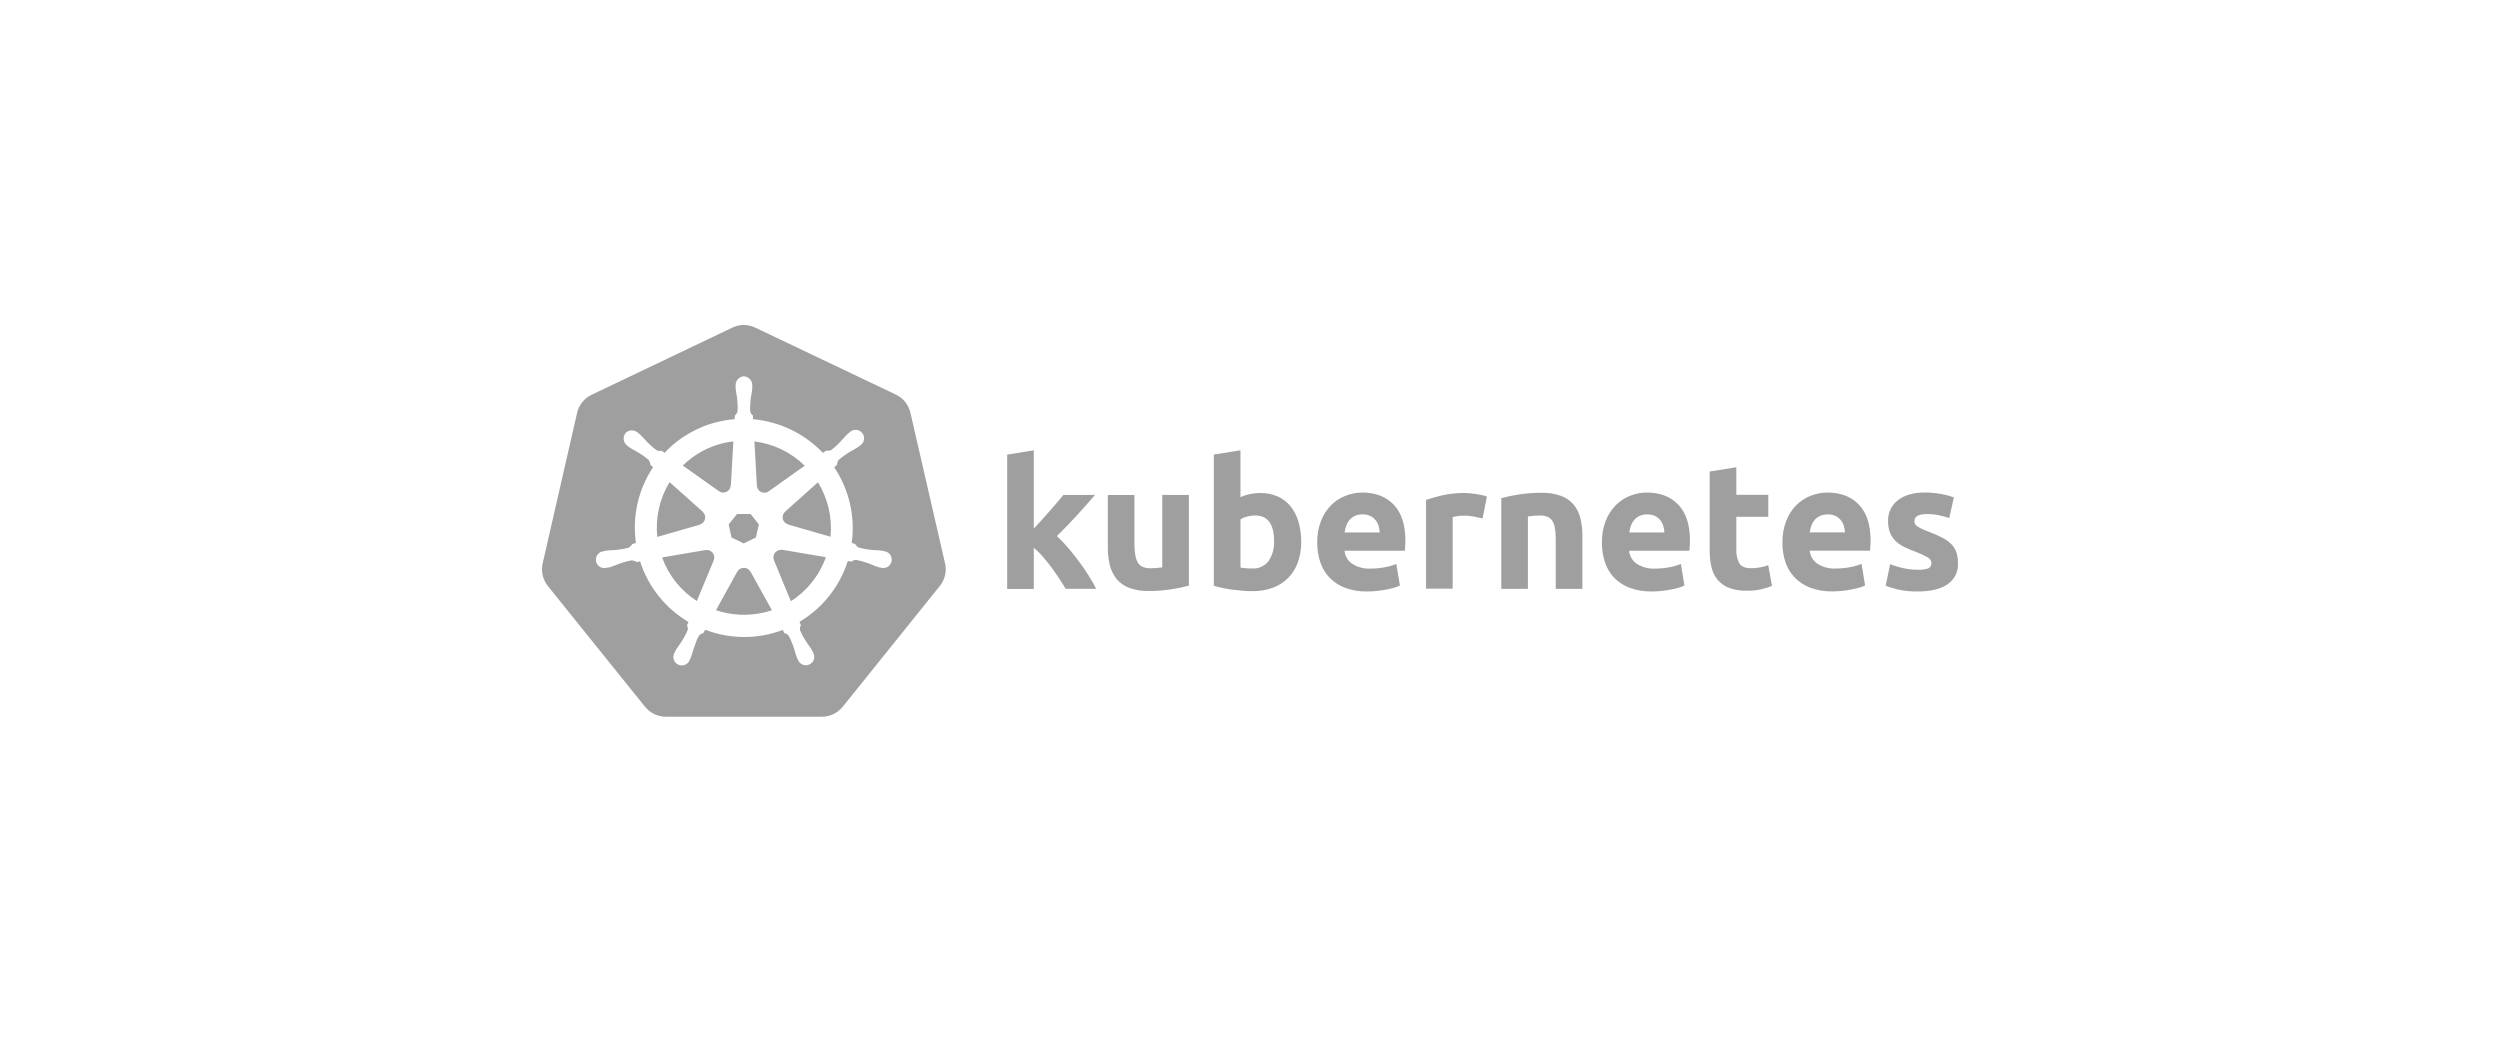 <?xml version="1.0" encoding="UTF-8"?>
<svg xmlns="http://www.w3.org/2000/svg" width="240" height="100" viewBox="0 0 240 100" fill="none">
  <path fill-rule="evenodd" clip-rule="evenodd" d="M70.281 31.463C70.592 31.309 70.931 31.219 71.278 31.199C71.71 31.181 72.14 31.272 72.528 31.463L86.005 37.881C86.353 38.047 86.659 38.289 86.9 38.589C87.141 38.89 87.312 39.241 87.398 39.616L90.725 54.082C90.811 54.456 90.812 54.846 90.725 55.22C90.639 55.595 90.469 55.945 90.228 56.245L80.906 67.844C80.663 68.144 80.356 68.386 80.008 68.552C79.659 68.719 79.277 68.804 78.891 68.804H63.934C63.549 68.805 63.169 68.72 62.821 68.555C62.474 68.39 62.167 68.15 61.924 67.852L52.594 56.258C52.543 56.193 52.495 56.125 52.449 56.054C52.26 55.767 52.131 55.444 52.071 55.105C52.01 54.767 52.019 54.419 52.097 54.084L55.4 39.635C55.487 39.259 55.657 38.908 55.899 38.608C56.14 38.307 56.446 38.065 56.794 37.9L70.281 31.463ZM70.833 36.405C70.981 36.237 71.189 36.135 71.413 36.119L71.426 36.127C71.649 36.142 71.857 36.245 72.006 36.413C72.154 36.581 72.231 36.8 72.219 37.023V37.253C72.197 37.511 72.16 37.767 72.108 38.02C72.03 38.504 71.999 38.993 72.016 39.483C72.048 39.646 72.143 39.79 72.28 39.885C72.281 39.902 72.283 39.931 72.285 39.966C72.29 40.05 72.299 40.17 72.299 40.244C74.851 40.475 77.233 41.624 79.002 43.479L79.309 43.259C79.474 43.287 79.643 43.269 79.798 43.206C80.182 42.909 80.536 42.575 80.856 42.209C81.021 42.011 81.198 41.823 81.385 41.646L81.565 41.503C81.673 41.394 81.809 41.319 81.959 41.284C82.108 41.25 82.264 41.258 82.408 41.309C82.553 41.359 82.68 41.45 82.776 41.569C82.871 41.689 82.931 41.834 82.948 41.986C82.965 42.138 82.938 42.292 82.871 42.43C82.804 42.568 82.7 42.684 82.57 42.765L82.392 42.907C82.177 43.05 81.954 43.181 81.723 43.299C81.297 43.54 80.895 43.823 80.523 44.142C80.415 44.269 80.361 44.434 80.372 44.6L80.087 44.864C81.517 46.997 82.114 49.58 81.766 52.123L82.091 52.219C82.173 52.365 82.294 52.486 82.44 52.568C82.913 52.694 83.398 52.774 83.887 52.806C84.146 52.811 84.404 52.831 84.661 52.867L84.899 52.919C85.049 52.939 85.19 53 85.307 53.095C85.424 53.191 85.512 53.317 85.561 53.46C85.61 53.602 85.618 53.755 85.584 53.902C85.551 54.049 85.477 54.184 85.371 54.291C85.265 54.398 85.132 54.473 84.985 54.508C84.839 54.544 84.685 54.537 84.542 54.49H84.526C84.491 54.481 84.451 54.473 84.413 54.466C84.378 54.459 84.343 54.453 84.315 54.445C84.068 54.366 83.826 54.272 83.59 54.165C83.136 53.982 82.665 53.844 82.183 53.752C82.017 53.747 81.854 53.806 81.731 53.919L81.388 53.858C80.61 56.306 78.961 58.383 76.754 59.697C76.792 59.809 76.838 59.917 76.889 60.023C76.844 60.094 76.814 60.173 76.799 60.256C76.785 60.34 76.788 60.425 76.807 60.507C77.003 60.956 77.242 61.384 77.521 61.787C77.678 61.992 77.823 62.207 77.955 62.429L78.061 62.646C78.136 62.776 78.175 62.923 78.171 63.073C78.168 63.223 78.123 63.369 78.041 63.495C77.959 63.621 77.844 63.722 77.709 63.786C77.573 63.85 77.422 63.875 77.273 63.859C77.124 63.842 76.983 63.785 76.864 63.693C76.746 63.6 76.656 63.477 76.604 63.336L76.503 63.13C76.411 62.888 76.332 62.641 76.268 62.389C76.128 61.92 75.943 61.466 75.715 61.033C75.615 60.899 75.467 60.81 75.303 60.784L75.144 60.475C72.745 61.384 70.094 61.377 67.7 60.456L67.515 60.787C67.385 60.807 67.264 60.866 67.168 60.956C66.963 61.203 66.843 61.556 66.716 61.927C66.662 62.085 66.607 62.247 66.544 62.405C66.481 62.657 66.403 62.904 66.311 63.146L66.211 63.352C66.159 63.493 66.068 63.616 65.95 63.708C65.832 63.801 65.69 63.858 65.541 63.875C65.392 63.891 65.242 63.866 65.106 63.802C64.97 63.737 64.855 63.637 64.774 63.511C64.692 63.385 64.647 63.239 64.643 63.089C64.64 62.939 64.678 62.791 64.754 62.662L64.859 62.445C64.992 62.222 65.136 62.006 65.293 61.8C65.578 61.383 65.823 60.941 66.023 60.477C66.045 60.322 66.02 60.164 65.952 60.023L66.1 59.713C63.89 58.408 62.235 56.338 61.448 53.895L61.096 53.956C60.961 53.859 60.8 53.802 60.634 53.792C60.152 53.884 59.681 54.022 59.227 54.205C58.99 54.307 58.749 54.395 58.502 54.469L58.283 54.496H58.267C58.124 54.543 57.971 54.549 57.824 54.514C57.678 54.478 57.544 54.403 57.438 54.296C57.333 54.189 57.259 54.054 57.225 53.907C57.192 53.761 57.2 53.608 57.248 53.465C57.297 53.323 57.385 53.197 57.501 53.101C57.617 53.006 57.758 52.945 57.907 52.925H57.934L58.145 52.872C58.402 52.837 58.661 52.816 58.92 52.811C59.409 52.779 59.893 52.699 60.367 52.573C60.507 52.484 60.625 52.365 60.713 52.224L61.051 52.126C60.684 49.58 61.27 46.989 62.696 44.848L62.432 44.618C62.423 44.451 62.367 44.29 62.271 44.153C61.896 43.836 61.491 43.556 61.062 43.317C60.832 43.2 60.608 43.069 60.393 42.926L60.226 42.794C60.042 42.662 59.918 42.463 59.881 42.24C59.844 42.017 59.897 41.788 60.028 41.604C60.105 41.509 60.204 41.434 60.315 41.384C60.427 41.334 60.549 41.312 60.671 41.318C60.875 41.327 61.072 41.401 61.231 41.53L61.411 41.672C61.598 41.85 61.775 42.038 61.94 42.236C62.27 42.597 62.634 42.926 63.027 43.217C63.174 43.295 63.346 43.312 63.506 43.264L63.797 43.471C65.215 41.964 67.051 40.916 69.07 40.461C69.549 40.352 70.036 40.277 70.527 40.236L70.545 39.893C70.671 39.782 70.763 39.636 70.81 39.475C70.831 38.985 70.804 38.494 70.73 38.01C70.679 37.756 70.641 37.5 70.619 37.243V37.015C70.608 36.792 70.684 36.573 70.833 36.405ZM70.402 42.376C70.115 42.407 69.83 42.453 69.548 42.513C68.037 42.853 66.652 43.607 65.547 44.692L69.017 47.152C69.121 47.227 69.243 47.273 69.371 47.285C69.499 47.297 69.628 47.273 69.744 47.217C69.86 47.161 69.959 47.075 70.029 46.968C70.1 46.86 70.14 46.736 70.146 46.607H70.164L70.402 42.376ZM77.254 44.706C75.943 43.42 74.245 42.602 72.423 42.376L72.661 46.604C72.663 46.737 72.702 46.867 72.774 46.979C72.846 47.091 72.948 47.18 73.069 47.237C73.189 47.294 73.323 47.316 73.455 47.3C73.587 47.285 73.713 47.232 73.816 47.149L77.254 44.706ZM67.456 49.117L64.283 46.287V46.284C63.317 47.857 62.902 49.707 63.104 51.542L67.176 50.37V50.357C67.3 50.323 67.413 50.256 67.502 50.163C67.591 50.071 67.653 49.955 67.682 49.83C67.71 49.705 67.705 49.574 67.665 49.451C67.625 49.329 67.553 49.22 67.456 49.135V49.117ZM79.732 51.529C79.908 49.696 79.482 47.856 78.518 46.287L78.521 46.298L75.374 49.117C75.277 49.201 75.205 49.311 75.165 49.433C75.126 49.555 75.12 49.686 75.149 49.811C75.177 49.937 75.24 50.052 75.329 50.145C75.418 50.238 75.53 50.304 75.654 50.339V50.354L79.732 51.529ZM72.058 49.342H70.762L69.953 50.344L70.228 51.605L71.397 52.166L72.56 51.605L72.851 50.346L72.058 49.342ZM75.086 52.779C75.031 52.773 74.976 52.773 74.922 52.779L74.916 52.793C74.802 52.799 74.691 52.833 74.593 52.892C74.495 52.95 74.412 53.031 74.351 53.129C74.291 53.226 74.255 53.336 74.246 53.45C74.237 53.564 74.256 53.679 74.3 53.784L75.924 57.719C77.484 56.722 78.667 55.233 79.285 53.488L75.086 52.779ZM68.202 52.887C68.1 52.83 67.986 52.8 67.869 52.798L67.861 52.806C67.814 52.801 67.767 52.801 67.721 52.806L63.559 53.514C64.182 55.237 65.355 56.707 66.896 57.698L68.512 53.805V53.789C68.558 53.682 68.576 53.565 68.567 53.449C68.557 53.332 68.518 53.22 68.455 53.122C68.391 53.024 68.305 52.943 68.202 52.887ZM71.764 54.601C71.649 54.535 71.518 54.502 71.386 54.506V54.517C71.263 54.519 71.142 54.553 71.036 54.615C70.93 54.678 70.842 54.767 70.781 54.874L68.734 58.576C70.2 59.075 71.775 59.157 73.285 58.812C73.562 58.748 73.835 58.672 74.105 58.581L72.052 54.879H72.037C71.973 54.763 71.879 54.667 71.764 54.601Z" fill="#9F9F9F"></path>
  <path d="M99.243 50.751L100.023 49.9C100.291 49.604 100.551 49.311 100.803 49.022L101.517 48.197C101.74 47.936 101.931 47.709 102.091 47.514H105.127C104.521 48.211 103.93 48.875 103.355 49.506C102.779 50.137 102.148 50.789 101.462 51.463C101.838 51.809 102.191 52.179 102.52 52.571C102.885 52.999 103.237 53.44 103.577 53.893C103.918 54.346 104.232 54.805 104.519 55.268C104.804 55.727 105.044 56.145 105.238 56.522H102.303C102.126 56.222 101.918 55.892 101.679 55.533C101.439 55.171 101.192 54.817 100.938 54.47C100.674 54.117 100.397 53.771 100.108 53.43C99.844 53.126 99.555 52.844 99.243 52.589V56.54H96.689V43.643L99.243 43.23V50.754V50.751ZM114.132 56.22C113.579 56.371 113.019 56.489 112.452 56.572C111.738 56.683 111.017 56.738 110.294 56.736C109.643 56.755 108.994 56.65 108.382 56.427C107.912 56.248 107.495 55.95 107.174 55.562C106.868 55.173 106.651 54.721 106.539 54.24C106.409 53.683 106.346 53.113 106.351 52.542V47.517H108.906V52.224C108.906 53.048 109.014 53.642 109.231 54.007C109.448 54.372 109.854 54.554 110.448 54.554C110.624 54.554 110.818 54.545 111.03 54.528C111.241 54.51 111.424 54.49 111.577 54.467V47.512H114.132V56.22ZM124.916 52.021C124.925 52.686 124.817 53.347 124.598 53.975C124.403 54.532 124.09 55.041 123.681 55.467C123.266 55.888 122.763 56.213 122.208 56.419C121.571 56.651 120.897 56.764 120.219 56.752C119.911 56.752 119.588 56.738 119.251 56.709C118.916 56.681 118.585 56.644 118.257 56.599C117.931 56.553 117.62 56.498 117.323 56.434C117.027 56.371 116.763 56.305 116.53 56.236V43.64L119.085 43.228V47.724C119.372 47.598 119.67 47.5 119.976 47.433C120.303 47.362 120.636 47.327 120.97 47.329C121.553 47.318 122.132 47.431 122.668 47.663C123.149 47.878 123.572 48.204 123.903 48.615C124.249 49.055 124.505 49.559 124.657 50.098C124.835 50.723 124.922 51.371 124.916 52.021ZM122.311 51.952C122.311 50.307 121.705 49.485 120.494 49.485C120.231 49.485 119.968 49.52 119.714 49.588C119.493 49.643 119.281 49.733 119.087 49.852V54.488C119.211 54.511 119.369 54.531 119.563 54.549C119.757 54.567 119.969 54.575 120.198 54.575C120.501 54.596 120.805 54.542 121.082 54.416C121.359 54.291 121.601 54.098 121.785 53.856C122.16 53.295 122.344 52.627 122.308 51.952H122.311ZM126.455 52.09C126.439 51.372 126.564 50.659 126.822 49.99C127.042 49.43 127.371 48.92 127.79 48.49C128.184 48.1 128.654 47.794 129.171 47.594C129.68 47.39 130.224 47.285 130.773 47.285C132.053 47.285 133.064 47.676 133.806 48.459C134.547 49.241 134.917 50.393 134.917 51.912C134.917 52.06 134.912 52.224 134.901 52.402C134.891 52.578 134.879 52.735 134.867 52.872H129.076C129.098 53.123 129.176 53.364 129.304 53.581C129.431 53.797 129.605 53.982 129.813 54.123C130.334 54.456 130.945 54.618 131.561 54.586C132.025 54.586 132.487 54.543 132.942 54.456C133.321 54.392 133.692 54.285 134.047 54.139L134.391 56.212C134.214 56.296 134.031 56.365 133.844 56.419C133.593 56.492 133.339 56.552 133.082 56.599C132.8 56.651 132.5 56.695 132.183 56.731C131.864 56.764 131.543 56.781 131.223 56.781C130.501 56.797 129.783 56.675 129.107 56.421C128.544 56.206 128.035 55.869 127.616 55.435C127.218 55.011 126.92 54.505 126.743 53.951C126.547 53.351 126.449 52.724 126.452 52.092L126.455 52.09ZM132.453 51.111C132.442 50.896 132.404 50.683 132.341 50.476C132.281 50.277 132.183 50.091 132.051 49.929C131.914 49.765 131.744 49.631 131.553 49.535C131.321 49.425 131.065 49.373 130.808 49.382C130.554 49.375 130.302 49.425 130.07 49.527C129.873 49.618 129.699 49.749 129.557 49.913C129.417 50.078 129.309 50.267 129.239 50.471C129.165 50.68 129.111 50.895 129.076 51.114H132.453V51.111ZM142.322 49.776C142.093 49.719 141.828 49.659 141.528 49.596C141.201 49.531 140.868 49.499 140.534 49.501C140.342 49.503 140.15 49.517 139.96 49.543C139.79 49.562 139.621 49.594 139.455 49.638V56.514H136.901V47.991C137.428 47.812 137.965 47.662 138.508 47.541C139.192 47.392 139.89 47.32 140.59 47.327C140.727 47.327 140.893 47.336 141.087 47.353C141.281 47.371 141.475 47.394 141.669 47.422C141.862 47.45 142.056 47.486 142.25 47.528C142.42 47.561 142.587 47.609 142.747 47.673L142.322 49.776ZM144.12 47.824C144.672 47.673 145.233 47.556 145.799 47.472C146.514 47.361 147.236 47.306 147.96 47.308C148.612 47.289 149.262 47.391 149.877 47.61C150.347 47.783 150.763 48.075 151.086 48.459C151.39 48.84 151.607 49.285 151.72 49.76C151.851 50.31 151.914 50.874 151.908 51.439V56.532H149.351V51.746C149.351 50.922 149.242 50.341 149.025 50C148.809 49.658 148.403 49.487 147.809 49.487C147.633 49.487 147.439 49.496 147.227 49.514C147.016 49.531 146.833 49.552 146.68 49.575V56.53H144.125V47.824H144.12ZM153.786 52.09C153.77 51.372 153.895 50.659 154.153 49.99C154.372 49.43 154.701 48.92 155.121 48.49C155.511 48.101 155.978 47.796 156.491 47.594C157.001 47.39 157.544 47.285 158.093 47.285C159.373 47.285 160.384 47.676 161.127 48.459C161.867 49.241 162.237 50.393 162.237 51.912C162.237 52.06 162.231 52.224 162.219 52.402C162.206 52.578 162.195 52.735 162.184 52.872H156.393C156.416 53.123 156.494 53.364 156.621 53.581C156.749 53.797 156.923 53.982 157.131 54.123C157.651 54.456 158.262 54.618 158.879 54.586C159.342 54.586 159.804 54.543 160.259 54.456C160.638 54.392 161.009 54.285 161.365 54.139L161.708 56.212C161.532 56.296 161.349 56.365 161.161 56.419C160.911 56.492 160.656 56.552 160.399 56.599C160.117 56.651 159.818 56.695 159.5 56.731C159.181 56.764 158.861 56.781 158.54 56.781C157.819 56.797 157.101 56.675 156.425 56.421C155.861 56.206 155.352 55.869 154.933 55.435C154.537 55.008 154.24 54.499 154.066 53.943C153.873 53.345 153.778 52.72 153.783 52.092L153.786 52.09ZM159.783 51.111C159.772 50.896 159.735 50.683 159.672 50.476C159.612 50.277 159.513 50.091 159.381 49.929C159.244 49.765 159.075 49.631 158.884 49.535C158.651 49.425 158.396 49.373 158.138 49.382C157.885 49.375 157.633 49.425 157.401 49.527C157.204 49.618 157.029 49.749 156.888 49.913C156.748 50.078 156.64 50.267 156.57 50.471C156.496 50.68 156.441 50.895 156.406 51.114H159.783V51.111ZM164.133 45.267L166.688 44.854V47.499H169.756V49.614H166.688V52.788C166.667 53.234 166.765 53.677 166.971 54.073C167.16 54.39 167.539 54.549 168.108 54.549C168.393 54.548 168.677 54.523 168.957 54.472C169.228 54.426 169.493 54.354 169.75 54.258L170.11 56.247C169.776 56.381 169.432 56.489 169.081 56.572C168.625 56.672 168.159 56.718 167.693 56.709C167.104 56.728 166.516 56.632 165.963 56.427C165.536 56.259 165.159 55.986 164.866 55.633C164.582 55.275 164.385 54.856 164.292 54.409C164.179 53.888 164.124 53.355 164.128 52.822V45.267H164.133ZM171.115 52.09C171.1 51.372 171.224 50.659 171.482 49.99C171.702 49.43 172.031 48.92 172.45 48.49C172.844 48.1 173.314 47.794 173.831 47.594C174.34 47.39 174.884 47.285 175.433 47.285C176.713 47.285 177.724 47.676 178.466 48.459C179.207 49.241 179.577 50.39 179.577 51.904C179.577 52.053 179.571 52.216 179.559 52.394C179.546 52.57 179.535 52.727 179.524 52.864H173.733C173.756 53.115 173.834 53.357 173.962 53.573C174.09 53.79 174.265 53.975 174.473 54.115C174.993 54.448 175.605 54.61 176.221 54.578C176.684 54.578 177.147 54.535 177.602 54.449C177.981 54.384 178.352 54.278 178.707 54.131L179.051 56.204C178.874 56.288 178.691 56.357 178.503 56.411C178.253 56.484 177.999 56.544 177.742 56.59C177.46 56.643 177.16 56.688 176.843 56.723C176.524 56.757 176.203 56.773 175.883 56.773C175.161 56.789 174.443 56.667 173.767 56.413C173.204 56.198 172.695 55.861 172.276 55.427C171.874 55.004 171.573 54.498 171.392 53.943C171.201 53.345 171.106 52.72 171.112 52.092L171.115 52.09ZM177.118 51.111C177.107 50.896 177.069 50.683 177.007 50.476C176.947 50.277 176.848 50.091 176.716 49.929C176.579 49.765 176.41 49.631 176.219 49.535C175.986 49.425 175.73 49.373 175.473 49.382C175.219 49.375 174.967 49.425 174.735 49.527C174.534 49.615 174.355 49.746 174.209 49.91C174.069 50.075 173.961 50.264 173.892 50.468C173.817 50.677 173.763 50.892 173.728 51.111H177.118ZM184.134 54.694C184.471 54.715 184.809 54.668 185.128 54.557C185.225 54.509 185.304 54.433 185.356 54.338C185.408 54.243 185.43 54.135 185.419 54.028C185.408 53.914 185.367 53.806 185.301 53.713C185.234 53.62 185.145 53.546 185.041 53.499C184.674 53.289 184.29 53.112 183.893 52.97C183.522 52.834 183.159 52.68 182.803 52.507C182.498 52.361 182.218 52.168 181.973 51.934C181.744 51.709 181.564 51.438 181.444 51.14C181.31 50.785 181.247 50.407 181.256 50.027C181.242 49.642 181.319 49.259 181.483 48.91C181.647 48.561 181.892 48.257 182.198 48.022C182.825 47.529 183.688 47.282 184.784 47.282C185.316 47.279 185.848 47.328 186.371 47.427C186.779 47.499 187.181 47.605 187.571 47.745L187.127 49.733C186.809 49.628 186.486 49.54 186.159 49.469C185.774 49.385 185.38 49.345 184.985 49.35C184.185 49.35 183.785 49.573 183.785 50.019C183.784 50.109 183.801 50.199 183.835 50.283C183.882 50.377 183.953 50.457 184.041 50.513C184.174 50.605 184.315 50.686 184.462 50.754C184.638 50.842 184.863 50.937 185.139 51.04C185.616 51.21 186.08 51.415 186.527 51.653C186.849 51.822 187.141 52.043 187.392 52.306C187.596 52.529 187.748 52.795 187.836 53.084C187.927 53.406 187.971 53.74 187.965 54.076C187.987 54.47 187.906 54.863 187.73 55.217C187.555 55.57 187.29 55.872 186.963 56.093C186.293 56.548 185.348 56.777 184.128 56.781C183.457 56.795 182.786 56.725 182.132 56.575C181.755 56.487 181.386 56.372 181.026 56.231L181.455 54.158C181.888 54.329 182.335 54.463 182.79 54.559C183.232 54.651 183.682 54.696 184.134 54.694Z" fill="#9F9F9F"></path>
</svg>
